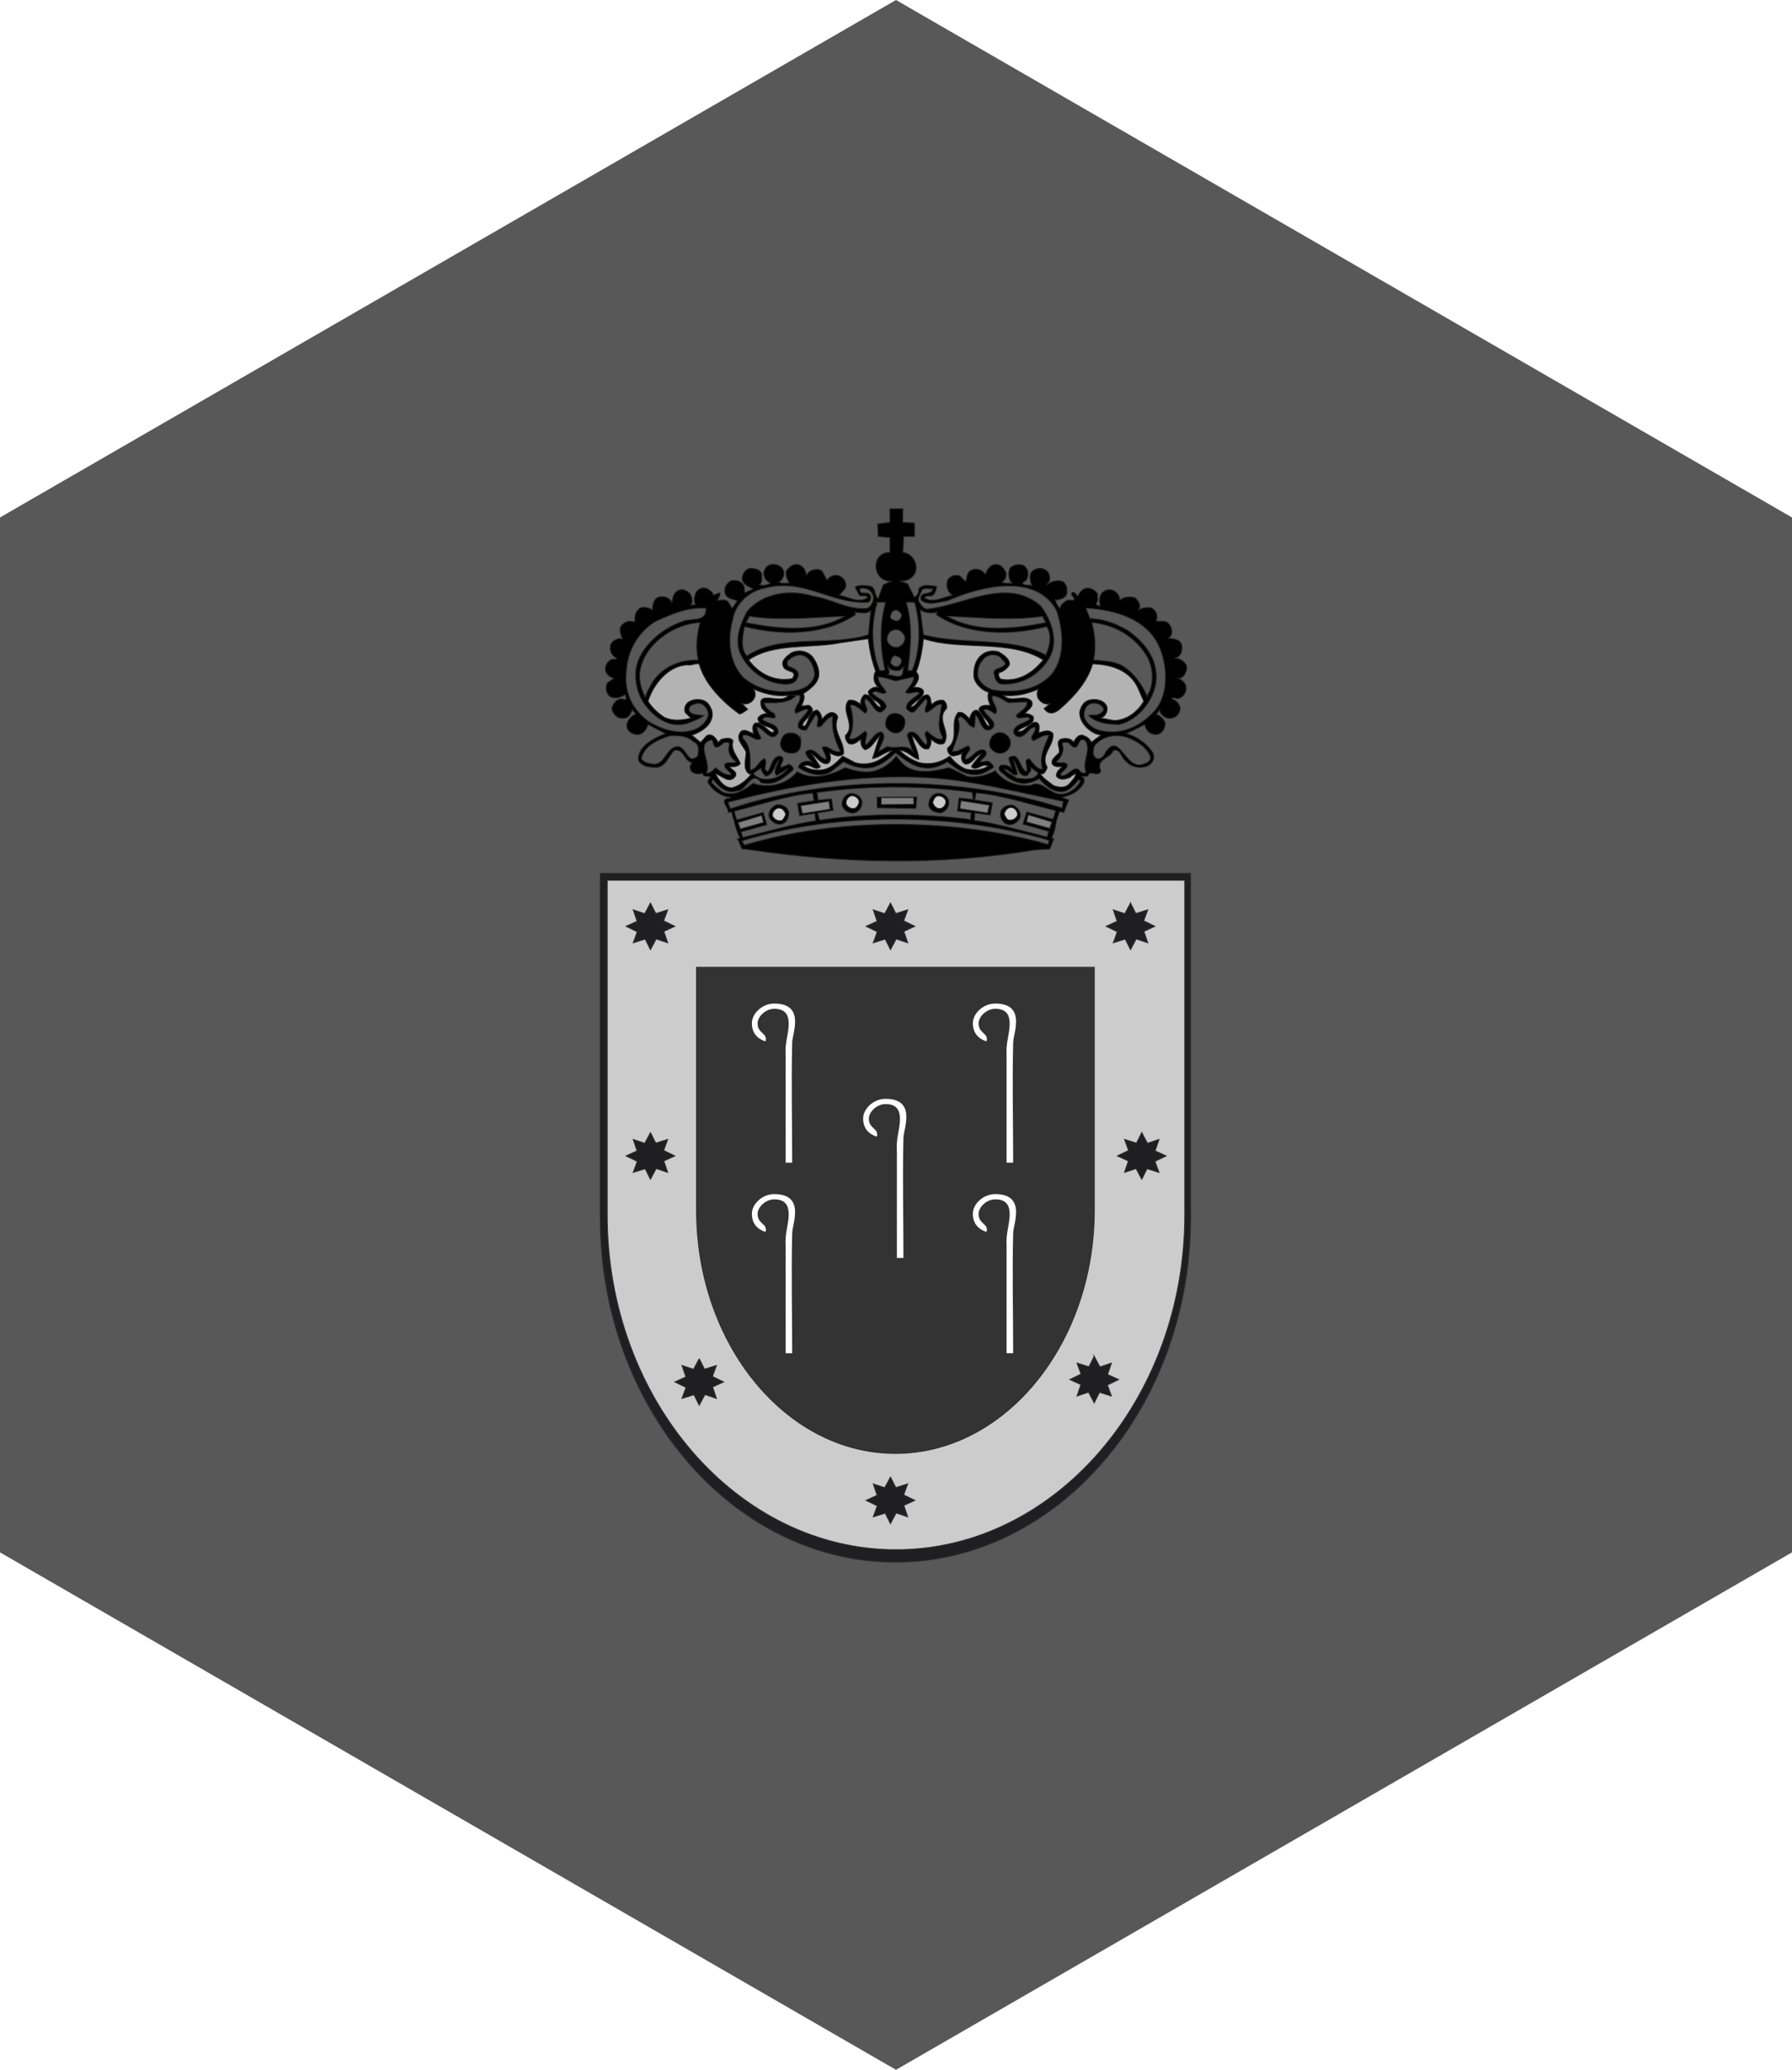 <?xml version="1.0" encoding="UTF-8" standalone="no"?>
<svg
   xmlns:dc="http://purl.org/dc/elements/1.1/"
   xmlns:cc="http://creativecommons.org/ns#"
   xmlns:rdf="http://www.w3.org/1999/02/22-rdf-syntax-ns#"
   xmlns:svg="http://www.w3.org/2000/svg"
   xmlns="http://www.w3.org/2000/svg"
   xmlns:sodipodi="http://sodipodi.sourceforge.net/DTD/sodipodi-0.dtd"
   xmlns:inkscape="http://www.inkscape.org/namespaces/inkscape"
   version="1.1"
   id="Layer_1"
   x="0px"
   y="0px"
   width="149.167px"
   height="172.243px"
   viewBox="0 0 149.167 172.243"
   enable-background="new 0 0 149.167 172.243"
   xml:space="preserve"
   inkscape:version="0.91 r"
   sodipodi:docname="logo.svg"><defs
     id="defs9"><filter
       style="color-interpolation-filters:sRGB"
       inkscape:label="Greyscale"
       id="filter4694"><feColorMatrix
         values="3.35 1.38 4.47 -2.819 0 3.35 1.38 4.47 -2.819 0 3.35 1.38 4.47 -2.819 0 0 0 0 1 0 "
         id="feColorMatrix4696"
         result="fbSourceGraphic" /><feColorMatrix
         result="fbSourceGraphicAlpha"
         in="fbSourceGraphic"
         values="0 0 0 -1 0 0 0 0 -1 0 0 0 0 -1 0 0 0 0 1 0"
         id="feColorMatrix4698" /><feColorMatrix
         id="feColorMatrix4700"
         values="3.35 1.38 4.47 -2.82 0 3.35 1.38 4.47 -2.82 0 3.35 1.38 4.47 -2.82 0 0 0 0 1 0 "
         in="fbSourceGraphic" /></filter><filter
       style="color-interpolation-filters:sRGB"
       inkscape:label="Greyscale"
       id="filter4694-5"><feColorMatrix
         values="3.35 1.38 4.47 -2.819 0 3.35 1.38 4.47 -2.819 0 3.35 1.38 4.47 -2.819 0 0 0 0 1 0 "
         id="feColorMatrix4696-7"
         result="fbSourceGraphic" /><feColorMatrix
         result="fbSourceGraphicAlpha"
         in="fbSourceGraphic"
         values="0 0 0 -1 0 0 0 0 -1 0 0 0 0 -1 0 0 0 0 1 0"
         id="feColorMatrix4698-4" /><feColorMatrix
         id="feColorMatrix4700-6"
         values="3.35 1.38 4.47 -2.82 0 3.35 1.38 4.47 -2.82 0 3.35 1.38 4.47 -2.82 0 0 0 0 1 0 "
         in="fbSourceGraphic" /></filter><filter
       style="color-interpolation-filters:sRGB"
       inkscape:label="Greyscale"
       id="filter5034"><feColorMatrix
         values="0 0 0 0 0 0 0 0 0 0 0 0 0 0 0 -3.46 -1.14 1.31 3.78 0 "
         id="feColorMatrix5036"
         result="fbSourceGraphic" /><feColorMatrix
         result="fbSourceGraphicAlpha"
         in="fbSourceGraphic"
         values="0 0 0 -1 0 0 0 0 -1 0 0 0 0 -1 0 0 0 0 1 0"
         id="feColorMatrix5038" /><feColorMatrix
         id="feColorMatrix5040"
         values="0 0 0 0 0 0 0 0 0 0 0 0 0 0 0 -3.46 -1.14 1.31 3.78 0 "
         in="fbSourceGraphic" /></filter><filter
       style="color-interpolation-filters:sRGB;"
       inkscape:label="Invert"
       id="filter5185"><feColorMatrix
         values="0 0 0 0 0 0 0 0 0 0 0 0 0 0 0 -2.5 -0.9 -1.76 1.511 0 "
         id="feColorMatrix5187"
         result="fbSourceGraphic" /><feColorMatrix
         result="fbSourceGraphicAlpha"
         in="fbSourceGraphic"
         values="0 0 0 -1 0 0 0 0 -1 0 0 0 0 -1 0 0 0 0 1 0"
         id="feColorMatrix5189" /><feColorMatrix
         id="feColorMatrix5191"
         type="hueRotate"
         values="180"
         result="color1"
         in="fbSourceGraphic" /><feColorMatrix
         id="feColorMatrix5193"
         values="-1 0 0 0 1 0 -1 0 0 1 0 0 -1 0 1 -0.21 -0.72 -0.07 2 0 "
         result="fbSourceGraphic" /><feColorMatrix
         result="fbSourceGraphicAlpha"
         in="fbSourceGraphic"
         values="0 0 0 -1 0 0 0 0 -1 0 0 0 0 -1 0 0 0 0 1 0"
         id="feColorMatrix5211" /><feColorMatrix
         id="feColorMatrix5213"
         type="hueRotate"
         values="180"
         result="color1"
         in="fbSourceGraphic" /><feColorMatrix
         id="feColorMatrix5215"
         values="1 0 0 0 0 0 1 0 0 0 0 0 1 0 0 0.21 0.72 0.07 1 0 "
         result="color2" /></filter></defs><sodipodi:namedview
     pagecolor="#ffffff"
     bordercolor="#666666"
     borderopacity="1"
     objecttolerance="10"
     gridtolerance="10"
     guidetolerance="10"
     inkscape:pageopacity="0"
     inkscape:pageshadow="2"
     inkscape:window-width="1680"
     inkscape:window-height="1008"
     id="namedview7"
     showgrid="false"
     inkscape:zoom="4"
     inkscape:cx="66.909405"
     inkscape:cy="99.020906"
     inkscape:window-x="0"
     inkscape:window-y="20"
     inkscape:window-maximized="1"
     inkscape:current-layer="Layer_1" /><polygon
     fill="#585858"
     points="149.167,129.183 74.583,172.243 0,129.183 0,43.061 74.583,0 149.167,43.061 "
     id="polygon3" /><g
     id="g5006"
     transform="translate(-1.5472947e-7,0.013)"><path
       inkscape:connector-curvature="0"
       id="path12"
       style="fill:#1f1f21;fill-opacity:1;fill-rule:evenodd;stroke:#2b2b2a;stroke-width:0.216;stroke-linecap:butt;stroke-linejoin:miter;stroke-miterlimit:22.926;stroke-dasharray:none;stroke-opacity:1"
       d="m 231.248,501.105 143.689,0 0,-83.802 c 0,-46.091 -32.33,-83.802 -71.844,-83.802 l 0,0 c -39.514,0 -71.844,37.711 -71.844,83.802 l 0,83.802 z"
       transform="matrix(0.342,0,0,-0.342,-29.123,244.04)" /><path
       id="path14"
       d="m 50.543,73.236 0,27.857 c 0,15.321 10.819,27.857 24.041,27.857 13.222,0 24.039,-12.536 24.039,-27.857 l 0,-27.857 -48.08,0 z m 3.602,1.896 0.441,0.877 0.992,-0.309 -0.336,0.916 0.93,0.455 -0.916,0.42 0.322,0.951 -0.959,-0.322 -0.475,0.889 -0.439,-0.875 -0.994,0.309 0.338,-0.918 -0.932,-0.453 0.916,-0.422 -0.322,-0.949 0.961,0.322 0.473,-0.891 z m 19.98,0 0.441,0.877 0.992,-0.309 -0.336,0.916 0.93,0.455 -0.916,0.42 0.322,0.951 -0.959,-0.322 -0.475,0.889 -0.439,-0.875 -0.994,0.309 0.338,-0.918 -0.932,-0.453 0.916,-0.422 -0.322,-0.949 0.959,0.322 0.475,-0.891 z m 19.98,0 0.439,0.877 0.994,-0.309 -0.336,0.916 0.93,0.455 -0.916,0.42 0.322,0.951 -0.959,-0.322 -0.475,0.889 -0.439,-0.875 -0.994,0.309 0.336,-0.918 -0.93,-0.453 0.916,-0.422 -0.322,-0.949 0.959,0.322 0.475,-0.891 z m -39.961,19.107 0.441,0.877 0.992,-0.309 -0.336,0.918 0.93,0.453 -0.916,0.422 0.322,0.949 -0.959,-0.322 -0.475,0.891 -0.439,-0.877 -0.994,0.309 0.338,-0.918 -0.932,-0.453 0.916,-0.42 -0.322,-0.951 0.961,0.322 0.473,-0.891 z m 40.896,0 0.475,0.891 0.959,-0.322 -0.322,0.951 0.916,0.42 -0.93,0.453 0.336,0.918 -0.992,-0.309 -0.441,0.877 -0.475,-0.891 -0.959,0.322 0.322,-0.949 -0.916,-0.422 0.932,-0.453 -0.338,-0.918 0.994,0.309 0.439,-0.877 z m -3.957,18.611 0.475,0.889 0.959,-0.32 -0.322,0.949 0.918,0.422 -0.932,0.453 0.336,0.918 -0.992,-0.309 -0.441,0.875 -0.473,-0.889 -0.961,0.322 0.324,-0.951 -0.918,-0.42 0.932,-0.455 -0.338,-0.916 0.994,0.309 0.439,-0.877 z m -32.877,0.199 0.439,0.877 0.994,-0.309 -0.338,0.916 0.932,0.455 -0.918,0.42 0.324,0.951 -0.961,-0.322 -0.473,0.889 -0.441,-0.875 -0.994,0.309 0.338,-0.918 -0.932,-0.453 0.918,-0.422 -0.324,-0.949 0.961,0.32 0.475,-0.889 z m 15.918,9.854 0.441,0.877 0.992,-0.309 -0.336,0.916 0.93,0.455 -0.916,0.42 0.322,0.951 -0.959,-0.322 -0.475,0.889 -0.439,-0.875 -0.994,0.309 0.338,-0.918 -0.932,-0.453 0.916,-0.422 -0.322,-0.949 0.959,0.32 0.475,-0.889 z"
       style="fill:#cccccc;fill-opacity:1;fill-rule:evenodd;stroke:#2b2b2a;stroke-width:0.074;stroke-linecap:butt;stroke-linejoin:miter;stroke-miterlimit:22.926;stroke-dasharray:none;stroke-opacity:1"
       inkscape:connector-curvature="0" /><path
       inkscape:connector-curvature="0"
       id="path16"
       style="fill:#333333;fill-opacity:1;fill-rule:evenodd;stroke:#2b2b2a;stroke-width:0.216;stroke-linecap:butt;stroke-linejoin:miter;stroke-miterlimit:22.926;stroke-dasharray:none;stroke-opacity:1"
       d="m 254.691,478.235 96.803,0 0,-59.139 c 0,-32.526 -21.781,-59.139 -48.402,-59.139 l 0,0 c -26.621,0 -48.401,26.613 -48.401,59.139 l 0,59.139 z"
       transform="matrix(0.342,0,0,-0.342,-29.123,244.04)" /><path
       inkscape:connector-curvature="0"
       id="path34"
       style="fill:#ffffff;fill-opacity:1;fill-rule:evenodd;stroke:none;stroke-width:0.216;stroke-linecap:butt;stroke-linejoin:miter;stroke-miterlimit:22.926;stroke-dasharray:none;stroke-opacity:1"
       d="m 327.423,468.143 c -2.256,0 -4.094,-1.979 -4.094,-3.552 0,-1.572 0.917,-2.025 1.714,-2.888 0.344,-0.37 0.506,-1.611 0,-1.424 -1.937,0.718 -3.103,2.117 -3.103,4.381 0,2.265 2.449,4.779 5.484,4.759 7.559,-0.046 4.381,-7.21 4.327,-9.479 -0.241,-10.256 0,-18.929 0,-29.234 l -1.6,0 0,25.277 0.01,0 c 0,1.923 -0.128,2.077 0.133,3.986 0.377,2.76 2.158,8.174 -2.87,8.174 z m 0,-46.365 c -2.256,0 -4.094,-1.979 -4.094,-3.552 0,-1.572 0.917,-2.024 1.714,-2.888 0.344,-0.37 0.506,-1.611 0,-1.424 -1.937,0.718 -3.103,2.118 -3.103,4.381 0,2.265 2.449,4.778 5.484,4.759 7.559,-0.046 4.381,-7.21 4.327,-9.48 -0.241,-10.256 0,-18.928 0,-29.234 l -1.6,0 0,25.277 0.01,0 c 0,1.923 -0.128,2.078 0.133,3.986 0.377,2.76 2.158,8.174 -2.87,8.174 z m -26.705,23.182 c -2.256,0 -4.094,-1.979 -4.094,-3.552 0,-1.572 0.917,-2.024 1.714,-2.888 0.344,-0.37 0.506,-1.611 0,-1.424 -1.937,0.718 -3.103,2.118 -3.103,4.381 0,2.265 2.449,4.778 5.484,4.759 7.559,-0.046 4.381,-7.21 4.327,-9.48 -0.241,-10.256 0,-18.929 0,-29.234 l -1.599,0 0,25.277 0.009,0 c 0,1.923 -0.128,2.077 0.133,3.986 0.377,2.76 2.158,8.174 -2.87,8.174 z m -27.081,23.182 c -2.254,0 -4.093,-1.979 -4.093,-3.552 0,-1.572 0.918,-2.025 1.714,-2.888 0.343,-0.37 0.504,-1.611 0,-1.424 -1.938,0.718 -3.103,2.117 -3.103,4.381 0,2.265 2.449,4.779 5.482,4.759 7.559,-0.046 4.38,-7.21 4.329,-9.479 -0.241,-10.256 0,-18.929 0,-29.234 l -1.601,0 0,25.277 0.012,0 c 0,1.923 -0.13,2.077 0.132,3.986 0.377,2.76 2.157,8.174 -2.871,8.174 z m 0,-46.365 c -2.254,0 -4.093,-1.979 -4.093,-3.552 0,-1.572 0.918,-2.024 1.714,-2.888 0.343,-0.37 0.504,-1.611 0,-1.424 -1.938,0.718 -3.103,2.118 -3.103,4.381 0,2.265 2.449,4.778 5.482,4.759 7.559,-0.046 4.38,-7.21 4.329,-9.48 -0.241,-10.256 0,-18.928 0,-29.234 l -1.601,0 0,25.277 0.012,0 c 0,1.923 -0.13,2.078 0.132,3.986 0.377,2.76 2.157,8.174 -2.871,8.174 z"
       transform="matrix(0.342,0,0,-0.342,-29.123,244.04)" /><path
       inkscape:connector-curvature="0"
       id="path36"
       style="fill:#ffe900;fill-opacity:1;fill-rule:evenodd;stroke:#2b2b2a;stroke-width:0.216;stroke-linecap:butt;stroke-linejoin:miter;stroke-miterlimit:22.926;stroke-dasharray:none;stroke-opacity:1"
       d="m 304.599,567.317 c 0.112,-0.929 0.502,-1.968 0.391,-2.733 l 0,0 -0.837,0.765 0,0 c -1.115,0.546 -2.509,-0.109 -3.177,-0.546 l 0,0 0.573,2.551 3.051,-0.037 z"
       transform="matrix(0.342,0,0,-0.342,-29.123,244.04)" /><path
       inkscape:connector-curvature="0"
       id="path38"
       style="fill:#ffe900;fill-opacity:1;fill-rule:evenodd;stroke:#2b2b2a;stroke-width:0.216;stroke-linecap:butt;stroke-linejoin:miter;stroke-miterlimit:22.926;stroke-dasharray:none;stroke-opacity:1"
       d="m 304.599,567.317 c 0.112,-0.929 0.502,-1.968 0.391,-2.733 l 0,0 -0.837,0.765 0,0 c -1.115,0.546 -2.509,-0.109 -3.177,-0.546 l 0,0 0.573,2.551 3.051,-0.037 z"
       transform="matrix(0.342,0,0,-0.342,-29.123,244.04)" /><path
       style="fill:#000000;fill-opacity:1;fill-rule:evenodd;stroke:#2b2b2a;stroke-width:0.074;stroke-linecap:butt;stroke-linejoin:miter;stroke-miterlimit:22.926;stroke-dasharray:none;stroke-opacity:1"
       d="m -134.881,31.707 0,1.131 -1.029,0.146 0.057,1.047 0.973,0.084 0,1.221 c -1.603,0 -1.522,2.393 0.076,2.424 l -0.629,0.279 -0.42,1.146 c -0.314,-0.198 -0.139,-0.828 -0.609,-1.027 -0.401,-0.075 -1.011,-0.148 -1.316,0.076 l 0.342,0.672 c 0.191,0.168 0.554,-0.074 0.688,0.207 -0.706,0.505 -1.584,-0.076 -2.328,-0.207 l 0.479,-0.541 c 0.191,-0.411 -0.059,-0.879 -0.479,-1.066 -0.362,-0.131 -0.781,-0.019 -1.029,0.336 l -0.42,-0.748 c -0.42,-0.281 -1.049,-0.092 -1.297,0.338 -0.057,-0.281 -0.134,-0.561 -0.42,-0.748 -0.324,-0.262 -0.84,-0.113 -1.088,0.205 -0.458,0.337 -0.037,0.934 0.059,1.215 -0.267,-0.019 -0.572,0.057 -0.82,-0.074 l 0.209,-0.188 c 0.153,-0.243 0.285,-0.542 0.133,-0.822 -0.229,-0.542 -1.181,-0.673 -1.506,-0.131 -0.267,0.449 -0.095,0.99 0.42,1.215 -0.248,0.187 -0.629,0.224 -0.896,0.131 0.305,-0.206 0.171,-0.561 0.209,-0.879 -0.172,-0.467 -0.743,-0.504 -1.105,-0.467 -0.343,0.168 -0.555,0.505 -0.555,0.879 0.057,0.43 0.534,0.674 0.896,0.805 -0.172,0.187 -0.438,0.149 -0.609,0.336 -0.133,-0.094 -0.057,-0.262 -0.076,-0.393 -0.076,-0.486 -0.611,-0.711 -1.107,-0.617 -0.362,0.206 -0.648,0.561 -0.533,1.01 0.095,0.505 0.648,0.524 1.029,0.674 l -0.42,0.617 -0.342,-0.543 c -0.21,-0.262 -0.688,-0.094 -0.898,-0.131 0.134,-0.168 0.287,-0.449 0.211,-0.617 l -0.553,0.205 0,-0.131 c -0.229,-0.281 -0.649,-0.634 -1.088,-0.41 -0.534,0.243 -0.553,0.972 -0.42,1.346 l -0.344,0 c 0.229,-0.299 0.076,-0.655 -0.076,-0.936 -0.248,-0.225 -0.59,-0.466 -0.953,-0.279 -0.439,0.168 -0.495,0.636 -0.553,1.01 -0.191,-0.374 -0.573,-0.543 -1.031,-0.469 -0.515,0.131 -0.571,0.656 -0.609,1.086 l -0.211,-0.131 c -0.267,-0.056 -0.782,-0.206 -0.953,0.131 -0.305,0.243 -0.306,0.711 -0.287,1.01 -0.343,-0.131 -0.762,-0.075 -1.029,0.205 -0.401,0.337 -0.114,0.917 0,1.197 -0.401,-0.075 -0.726,0.092 -0.955,0.41 -0.191,0.467 0.001,0.992 0.479,1.217 -0.076,0.112 -0.229,0.055 -0.344,0.055 -0.382,0.112 -0.63,0.505 -0.611,0.879 0.038,0.374 0.344,0.598 0.688,0.748 l -0.496,0.338 c -0.248,0.336 -0.115,0.841 0.152,1.141 0.458,0.262 0.858,0.131 1.297,-0.131 0.096,0.094 0.096,0.336 0.076,0.393 l -0.42,-0.057 c -0.401,0.037 -0.685,0.468 -0.762,0.805 0.095,0.505 0.514,0.934 1.105,0.803 0.324,-0.037 0.497,-0.391 0.611,-0.672 l 0.285,0.336 c -0.382,0.131 -0.724,0.542 -0.762,0.953 0.019,0.505 0.59,0.861 1.105,0.73 0.362,-0.094 0.592,-0.487 0.688,-0.805 l 1.43,0.748 c -0.897,0.355 -2.307,1.01 -2.25,2.207 0.286,0.561 0.914,0.599 1.506,0.617 0.801,-0.056 1.012,-0.954 1.508,-1.422 0.801,-0.15 0.762,0.879 1.449,1.01 -0.076,0.131 -0.171,0.244 -0.152,0.412 0,0.542 0.726,0.616 1.031,0.467 0.057,0.374 0.476,0.205 0.686,0.336 -0.172,0.094 -0.189,0.263 -0.266,0.412 0.419,0.692 1.124,1.197 1.926,1.271 -0.038,0.093 -0.133,0.074 -0.209,0.074 -0.782,0.131 0.076,0.767 0,1.197 0.094,-0.02 0.188,-0.041 0.281,-0.062 0.308,1.029 0.283,1.283 0.697,2.174 0.001,0.002 0.003,0.004 0.004,0.006 -0.073,0.017 -0.147,0.036 -0.221,0.053 0.172,0.262 0.248,0.579 0.4,0.859 l 0.416,0.025 c 7.995,1.201 15.99,1.375 23.984,0.049 l 1.221,-0.074 0.344,-0.859 -0.174,-0.053 c 0.497,-1.271 0.147,-0.894 0.641,-2.209 0.118,0.031 0.236,0.061 0.354,0.092 l 0.42,-1.064 -0.555,-0.207 c 0.42,-0.131 0.878,-0.244 1.24,-0.543 0.382,-0.318 0.897,-0.878 0.4,-1.215 0.191,-0.038 0.459,0.131 0.555,-0.131 0.134,-0.355 0.896,0.262 1.029,-0.336 -0.496,-0.935 0.819,-1.01 1.029,-1.684 0.61,-0.168 0.65,0.654 1.107,0.953 0.362,0.43 1.068,0.561 1.641,0.393 0.477,-0.205 0.781,-0.617 0.553,-1.141 -0.496,-0.804 -1.335,-1.364 -2.193,-1.607 l 1.508,-0.748 c 0.076,0.505 0.514,0.936 1.105,0.805 0.401,-0.094 0.611,-0.543 0.611,-0.936 -0.153,-0.355 -0.401,-0.598 -0.764,-0.748 0.114,-0.093 0.228,-0.205 0.285,-0.336 0.076,0.467 0.573,0.803 1.088,0.672 0.381,-0.094 0.65,-0.486 0.631,-0.879 -0.095,-0.355 -0.344,-0.598 -0.688,-0.729 l 0.057,-0.074 c 0.153,-0.019 0.248,0.037 0.344,0.074 0.515,-0.019 0.878,-0.579 0.764,-1.084 -0.096,-0.262 -0.344,-0.525 -0.611,-0.6 0.496,-0.056 0.688,-0.598 0.688,-1.01 -0.172,-0.411 -0.573,-0.709 -1.031,-0.672 0.496,-0.075 0.707,-0.6 0.611,-1.086 -0.115,-0.505 -0.669,-0.541 -1.107,-0.598 l 0.154,-0.131 c 0.248,-0.318 0.113,-0.822 -0.154,-1.084 -0.229,-0.281 -0.743,-0.17 -1.029,-0.207 0.172,-0.374 0.019,-0.878 -0.344,-1.064 -0.362,-0.15 -0.859,-0.018 -1.088,0.131 0.191,-0.374 -0.018,-0.767 -0.342,-1.01 -0.42,-0.131 -0.992,-0.057 -1.24,0.205 l -0.076,-0.336 c -0.191,-0.411 -0.668,-0.655 -1.088,-0.486 -0.591,0.206 -0.61,0.878 -0.477,1.289 -0.152,0 -0.344,-0.037 -0.344,-0.205 0.248,-0.168 0.075,-0.486 0.133,-0.748 -0.172,-0.336 -0.515,-0.523 -0.896,-0.523 -0.343,0.019 -0.647,0.375 -0.762,0.674 -0.134,-0.131 -0.231,-0.319 -0.402,-0.338 -0.401,0.206 0.249,0.45 0.059,0.674 l -0.535,0 c -0.248,0.15 -0.553,0.375 -0.629,0.674 -0.191,-0.224 -0.363,-0.524 -0.344,-0.748 l 0.076,0.074 c 0.286,-0.075 0.63,-0.094 0.82,-0.412 0.134,-0.355 0.077,-0.804 -0.209,-1.084 -0.42,-0.262 -1.087,-0.075 -1.373,0.205 -0.038,-0.094 0.095,-0.13 0.133,-0.205 0.153,-0.374 0.076,-0.842 -0.344,-1.066 -0.363,-0.15 -0.705,-0.112 -1.029,0.131 -0.362,0.299 -0.154,0.936 -0.059,1.217 -0.229,-0.112 -0.59,0.055 -0.762,-0.207 0.076,-0.112 0.19,-0.112 0.285,-0.205 0.267,-0.393 0.249,-0.972 -0.209,-1.271 -0.362,-0.131 -0.821,-0.075 -1.107,0.205 -0.248,0.374 -0.113,1.028 0.135,1.271 -0.267,-0.019 -0.573,0.057 -0.82,-0.074 0.286,-0.187 0.399,-0.468 0.342,-0.805 -0.191,-0.337 -0.401,-0.728 -0.896,-0.672 -0.439,0.019 -0.706,0.466 -0.82,0.803 l -0.268,-0.262 c -0.305,-0.206 -0.838,-0.223 -1.105,0.076 -0.191,0.225 -0.191,0.522 -0.268,0.803 l -0.477,-0.467 c -0.363,-0.131 -0.8,-0.019 -1.029,0.336 -0.172,0.467 -0.038,1.028 0.4,1.271 -0.744,0.131 -1.622,0.712 -2.328,0.207 0.153,-0.168 0.383,-0.131 0.611,-0.131 0.324,-0.187 0.344,-0.525 0.42,-0.824 -0.553,-0.019 -1.107,-0.26 -1.508,0.207 0.008,0.349 -0.138,0.575 -0.355,0.719 l -0.561,-1.133 -0.586,-0.197 c 1.891,-0.122 1.486,-2.248 0.189,-2.418 l 0.072,-1.305 0.896,0 0,-1.131 -0.973,-0.062 0,-1.131 -1.088,0 z m -8.6,6.424 c 2.361,0.104 4.358,1.542 6.807,1.375 0.21,-0.112 0.228,-0.318 0.209,-0.523 -0.153,-0.542 -0.992,0.056 -0.896,-0.617 0.572,-0.15 0.993,0.206 1.107,0.674 0.019,0.393 -0.172,0.766 -0.496,0.953 -1.622,0.168 -2.976,-0.785 -4.521,-1.01 -1.927,-0.598 -4.197,-0.262 -5.494,1.271 -0.515,0.991 -1.031,2.15 -0.631,3.365 0.572,1.403 2.043,2.581 3.588,2.693 0.496,0.056 1.011,-0.018 1.221,-0.467 0.343,-0.598 -0.268,-0.86 -0.688,-1.01 -0.172,-0.093 -0.133,-0.262 -0.133,-0.412 0.382,-0.411 0.973,-0.711 1.508,-0.393 0.496,0.299 0.666,0.86 0.762,1.402 -0.038,0.692 -0.687,1.179 -1.297,1.348 -1.679,0.374 -3.377,0.037 -4.617,-1.01 -1.24,-1.272 -1.354,-3.237 -0.877,-4.92 0.229,-1.29 1.43,-2.337 2.746,-2.543 0.594,-0.154 1.158,-0.202 1.703,-0.178 z m 18.252,0.02 c 1.726,-0.056 3.349,0.43 4.217,2.029 0.572,1.664 0.744,3.888 -0.42,5.328 -1.24,1.346 -3.129,1.554 -4.865,1.273 -0.515,-0.15 -1.069,-0.543 -1.24,-1.066 -0.076,-0.561 0.057,-1.029 0.4,-1.422 0.324,-0.467 1.051,-0.542 1.451,-0.205 l 0.42,0.467 c -0.153,0.617 -1.221,0.224 -0.896,1.084 0.038,0.281 0.228,0.618 0.553,0.674 1.66,0.093 3.07,-0.691 3.967,-2.094 0.877,-1.421 0.23,-3.235 -0.686,-4.432 -2.823,-2.431 -6.373,-0.037 -9.406,0.262 -0.324,0.037 -0.533,-0.337 -0.686,-0.543 -0.21,-0.355 0.114,-0.673 0.209,-1.01 0.21,-0.243 0.591,-0.075 0.896,-0.131 -0.076,0.636 -1.163,0.112 -0.973,0.953 0.61,0.524 1.526,0.15 2.213,0.057 1.288,-0.57 3.119,-1.168 4.846,-1.225 z m -10.684,1.355 0.688,0 c -0.534,1.739 -0.477,3.815 -0.076,5.592 -0.095,0.131 -0.267,0.056 -0.42,0.074 -0.687,-1.72 -0.745,-3.852 -0.191,-5.666 z m 2.404,0 0.688,0 c 0.515,1.814 0.495,3.964 -0.211,5.666 l -0.344,0 c 0.248,-1.851 0.42,-3.89 -0.133,-5.666 z m -16.691,0.486 c 0.076,1.178 -1.146,0.804 -1.852,1.066 -1.488,0.486 -3.089,1.683 -3.719,3.16 -0.534,1.197 -0.248,2.749 0.477,3.777 0.859,1.141 2.041,1.981 3.51,1.607 0.477,-0.206 0.991,-0.335 1.449,-0.672 -0.42,-0.131 -0.954,0.038 -1.24,-0.393 -0.076,-0.449 0.306,-0.505 0.611,-0.617 0.534,-0.093 0.897,0.374 0.973,0.822 0,0.561 -0.515,1.029 -0.973,1.271 -1.316,0.599 -2.861,0.092 -3.986,-0.6 -1.431,-1.028 -2.061,-2.505 -1.852,-4.244 0.114,-1.627 0.917,-3.085 2.348,-4.039 1.335,-0.598 2.632,-1.215 4.254,-1.141 z m 31.648,0 c 2.556,0.131 5.378,0.99 6.256,3.627 0.534,1.515 0.573,3.648 -0.553,4.92 -1.202,1.328 -2.823,2.056 -4.598,1.607 -0.496,-0.15 -1.069,-0.543 -1.24,-1.066 -0.096,-0.505 0.116,-1.065 0.631,-1.158 0.401,-0.056 0.781,0.074 0.953,0.41 0.057,0.337 -0.324,0.431 -0.553,0.543 -0.229,0.019 -0.497,-0.056 -0.688,0.057 0.687,0.655 1.621,0.711 2.537,0.748 1.621,-0.355 2.901,-2.02 3.092,-3.572 0.191,-1.833 -0.897,-3.254 -2.404,-4.301 -0.935,-0.524 -1.928,-0.936 -3.092,-0.955 l -0.342,-0.859 z m -13.793,0.131 c 0.363,0.281 0.917,0.336 1.375,0.205 0,0.056 0.019,0.169 -0.076,0.188 2.556,1.758 6.18,1.795 9.213,1.01 0.458,0.617 0.267,1.701 -0.076,2.355 -2.823,-1.571 -6.906,-0.805 -10.168,-1.684 l -0.268,-2.074 z m -1.959,0.047 c 0.157,0.033 0.261,0.177 0.375,0.289 0.076,0.28 -0.115,0.506 -0.344,0.6 -0.21,-0.056 -0.572,-0.093 -0.553,-0.393 0.038,-0.187 0.115,-0.43 0.344,-0.486 0.067,-0.019 0.125,-0.021 0.178,-0.01 z m -2.16,0.008 -0.211,2.02 c -3.186,1.01 -7.287,-0.131 -10.092,1.758 -0.591,-0.617 -0.343,-1.607 -0.209,-2.43 3.052,0.785 6.696,0.748 9.271,-1.01 l -0.076,-0.188 c 0.401,0.037 1.011,0.205 1.316,-0.15 z m -10.094,0.488 c 2.537,0.393 5.304,0.094 7.898,0 -2.404,1.384 -5.494,1.047 -8.184,0.523 l 0.285,-0.523 z m 16.482,0 c 2.575,0.094 5.342,0.393 7.898,0 l 0.268,0.523 c -2.671,0.523 -5.782,0.861 -8.166,-0.523 z m -20.602,0.521 c -0.267,0.954 -0.4,2.114 -0.152,3.105 -1.545,-0.019 -2.975,0.561 -3.834,1.889 -0.191,0.393 -0.478,0.766 -0.555,1.215 -0.439,-0.767 -0.63,-1.758 -0.344,-2.637 0.611,-2.02 2.805,-3.441 4.885,-3.572 z m 32.621,0 c 1.774,0.168 3.435,1.047 4.465,2.637 0.534,0.785 0.687,1.926 0.4,2.898 -0.019,0.224 -0.249,0.356 -0.268,0.6 -0.401,-0.954 -1.163,-2.058 -2.193,-2.619 -0.687,-0.318 -1.507,-0.335 -2.27,-0.41 0.248,-0.991 0.113,-2.152 -0.135,-3.105 z m -16.201,0.598 c 0.263,0.047 0.467,0.278 0.596,0.488 0.114,0.43 -0.133,0.767 -0.477,0.936 -0.439,0.15 -0.841,-0.168 -0.955,-0.523 -0.038,-0.393 0.154,-0.804 0.555,-0.879 0.1,-0.033 0.194,-0.037 0.281,-0.021 z m -0.148,2.172 c 0.172,0.075 0.419,0.112 0.477,0.336 0.076,0.262 -0.113,0.393 -0.266,0.543 -0.305,0.075 -0.516,-0.113 -0.631,-0.338 0.076,-0.206 0.115,-0.56 0.42,-0.541 z m -0.629,0.879 c 0.21,0.374 0.591,0.355 0.973,0.336 l 0.344,-0.279 c -0.133,0.28 0.076,0.896 -0.688,0.746 l -0.629,-0.131 c 0.21,-0.094 0.057,-0.466 0,-0.672 z m -0.82,0.879 c 0.515,0.019 0.972,0.205 1.449,0.336 l 1.508,-0.336 c 0.057,0.449 -0.459,0.86 -0.688,1.271 0.324,0.28 0.916,-0.187 1.164,0.074 -0.362,0.412 -1.126,0.636 -1.088,1.271 0.172,0.224 0.515,0.506 0.744,0.207 l 0.896,-1.012 c 0.305,0.411 -0.305,0.804 0,1.141 0.496,-0.075 0.763,-0.728 1.297,-0.672 -0.076,0.841 -0.477,1.852 0.076,2.693 l 0,0.205 c -0.477,0.075 -0.915,-0.356 -1.297,-0.674 -0.439,0.281 0.229,0.729 -0.076,1.141 -0.458,-0.281 -0.705,-1.328 -1.449,-1.01 l -0.135,0.207 0.479,1.346 c -0.553,-0.692 -1.394,-0.15 -2.119,-0.412 l -0.686,0.412 c 0.057,-0.542 0.743,-1.216 0.209,-1.627 -0.648,0.056 -0.859,0.803 -1.316,1.084 -0.152,-0.355 0.325,-0.916 -0.057,-1.141 -0.401,0.299 -0.878,0.805 -1.316,0.6 0.439,-0.842 0.362,-1.965 0.076,-2.75 0.381,-0.112 0.859,0.375 1.24,0.674 0.496,-0.337 -0.248,-0.787 0.057,-1.217 0.534,0.318 0.573,0.954 1.164,1.141 0.248,-0.019 0.457,-0.28 0.553,-0.467 -0.095,-0.617 -0.8,-0.692 -1.162,-1.141 0.305,-0.411 0.8,0.281 1.162,-0.074 -0.229,-0.43 -0.686,-0.748 -0.686,-1.271 z m -6.791,1.533 0.266,0 c 0.172,0.617 -0.63,1.01 -0.344,1.496 0.343,-0.093 0.631,-0.338 1.031,-0.338 -0.134,0.542 -0.916,0.843 -0.82,1.479 0.172,0.224 0.419,0.299 0.686,0.262 L -141.062,48.875 c 0.553,0.168 -0.306,1.308 0.477,0.934 0.267,-0.28 0.535,-0.746 0.955,-0.803 -0.153,1.029 0.19,2.02 0.629,2.898 -0.629,0.168 -1.029,-0.616 -1.525,-0.336 0.095,0.337 0.344,0.617 0.344,1.01 -0.591,-0.131 -1.049,-1.234 -1.717,-0.617 0.038,0.337 0.305,0.579 0.553,0.822 -0.439,-0.168 -1.05,-0.038 -1.164,0.467 0.763,0.505 1.888,0.899 2.746,0.338 l 1.031,-0.805 c 0.706,0.374 1.546,0.635 2.404,0.467 0.744,-0.187 1.334,-0.673 1.926,-1.215 0.801,0.617 1.602,1.271 2.67,1.271 0.63,0.019 1.145,-0.243 1.66,-0.523 0.782,0.636 1.661,1.272 2.748,1.01 0.382,-0.093 0.725,-0.337 1.088,-0.543 -0.019,-0.243 -0.288,-0.448 -0.479,-0.541 l -0.609,0.074 c -0.134,-0.15 0.933,-0.617 0.266,-1.01 -0.649,-0.094 -0.953,0.674 -1.506,0.805 -0.153,-0.467 0.686,-0.785 0.209,-1.141 -0.439,0.168 -0.801,0.504 -1.316,0.467 0.21,-0.785 0.803,-1.684 0.479,-2.693 l 0.152,-0.205 c 0.534,0.112 0.725,0.991 1.221,0.879 l 0.076,-1.01 c 0.42,0.337 0.457,1.533 1.297,1.215 0.744,-0.598 -0.42,-1.085 -0.611,-1.627 0.286,-0.168 0.669,0.17 0.955,0.338 0.381,-0.43 -0.306,-0.936 -0.268,-1.479 0.477,-0.094 0.915,0.356 1.373,0.543 l 1.508,-0.074 c 0.134,0.505 -0.629,0.804 -0.896,1.141 0.248,0.505 0.838,-0.113 1.182,0.279 -0.439,0.355 -1.144,0.393 -1.373,0.936 -0.038,0.243 0.115,0.468 0.344,0.543 0.649,0.131 0.859,-0.749 1.432,-0.805 0.153,0.468 -0.593,0.804 -0.135,1.141 0.42,-0.168 0.782,-0.504 1.297,-0.467 -0.324,0.879 -0.858,1.756 -0.533,2.822 -0.439,0.056 -0.821,-0.561 -1.107,-0.879 -0.61,0.131 0.021,0.731 -0.266,1.086 -0.401,-0.28 -0.458,-0.917 -0.896,-1.291 -0.229,0 -0.44,-4.59e-4 -0.555,0.205 l 0.268,0.805 c -0.229,-0.224 -0.534,-0.299 -0.877,-0.262 -0.439,0.224 -0.059,0.617 0.189,0.748 0.477,0.468 1.012,0.73 1.66,0.805 0.477,-0.037 0.896,-0.169 1.297,-0.412 0.534,0.58 1.089,1.084 1.852,1.084 0.649,0.019 1.106,-0.617 1.449,-1.01 l 0.135,0.131 c -0.229,0.468 -0.744,0.898 -1.24,1.01 -1.221,0.393 -1.832,-1.251 -2.881,-0.672 -1.202,0.094 -2.251,-0.3 -2.957,-1.217 -0.687,0.374 -1.527,0.6 -2.328,0.469 L -129.939,53.25 c -1.164,0.28 -3.015,0.711 -3.988,-0.467 l -0.42,-0.486 c -0.572,0.711 -1.297,1.16 -2.117,1.291 -0.801,0.075 -1.469,-0.114 -2.137,-0.338 -1.106,0.617 -2.689,1.123 -3.986,0.338 -0.878,1.047 -2.252,1.384 -3.568,1.01 l -0.057,-0.076 c -0.744,0.561 -1.621,1.197 -2.613,0.748 -0.324,-0.262 -0.648,-0.468 -0.896,-0.805 l 0.133,-0.205 c 0.439,0.58 1.145,1.253 2.004,0.936 0.763,0.056 1.183,-1.815 1.984,-0.674 1.087,0.299 1.926,-0.391 2.67,-1.064 0.114,-0.262 -0.191,-0.393 -0.344,-0.486 L -143.961,53.25 c -0.057,-0.337 0.496,-0.691 0,-0.953 -0.763,-0.019 -0.725,0.861 -1.088,1.291 -0.496,-0.224 0.113,-0.768 -0.287,-1.086 -0.439,0.168 -0.609,0.88 -1.162,0.955 0,-0.879 0.113,-1.964 -0.611,-2.637 l 0,-0.262 c 0.591,-0.131 1.126,0.654 1.508,0.262 -0.095,-0.318 -0.344,-0.58 -0.344,-0.936 0.611,0.112 1.202,1.439 1.793,0.467 0.019,-0.748 -0.878,-0.729 -1.316,-1.084 0.172,-0.58 1.392,0.356 0.973,-0.523 -0.344,-0.149 -0.783,-0.486 -0.84,-0.879 0.897,0 2.005,0.093 2.691,-0.617 z m -9.979,3.359 c 0.523,0.022 1.006,0.142 1.393,0.492 0.515,0.225 0.439,0.804 0.344,1.197 -0.172,0.168 -0.419,0.3 -0.629,0.15 -0.324,-0.318 -0.516,-0.824 -0.955,-0.955 -0.992,-10e-7 -1.067,1.404 -1.982,1.479 -0.401,-0.056 -0.898,-0.076 -1.107,-0.469 0.248,-1.084 1.45,-1.608 2.404,-1.889 0.181,-0.009 0.359,-0.013 0.533,-0.006 z m 36.578,0.002 c 0.241,-0.004 0.488,0.024 0.736,0.08 0.82,0.262 1.793,0.784 2.117,1.682 0.057,0.262 -0.248,0.506 -0.477,0.543 -1.66,0.804 -2.098,-3.142 -3.434,-0.617 -0.172,0.168 -0.419,0.3 -0.609,0.15 -0.343,-0.187 -0.193,-0.675 -0.154,-0.955 0.429,-0.589 1.096,-0.872 1.82,-0.883 z m -2.846,0.332 c 0.072,-0.012 0.162,0.009 0.281,0.084 0.534,0.823 -0.304,1.682 0.059,2.617 -0.152,0.168 -0.343,0.002 -0.477,-0.055 -0.439,-0.729 -0.954,0.43 -1.584,0.336 l -0.057,-0.074 c 0.095,-0.318 0.648,-0.468 0.553,-0.879 -0.305,-0.262 -0.553,-0.019 -0.896,-0.188 0.381,-0.337 0.725,-0.917 0.477,-1.496 0.076,-0.206 0.305,-0.093 0.477,-0.131 0.229,0.187 0.458,0.579 0.764,0.336 0.143,-0.168 0.189,-0.514 0.404,-0.551 z m -30.832,0.01 c 0.229,0.168 0.076,0.636 0.477,0.617 0.343,-0.075 0.629,-0.693 1.029,-0.281 -0.21,0.58 0.021,1.141 0.555,1.496 -0.363,0.168 -0.631,-0.074 -0.955,0.188 -0.114,0.411 0.44,0.561 0.535,0.879 -0.458,0.075 -0.915,-0.263 -1.297,-0.6 -0.229,0.224 -0.439,0.487 -0.764,0.469 0.458,-0.954 -0.954,-2.394 0.42,-2.768 z m 5.57,1.682 c -0.057,0.43 -0.515,0.954 -0.152,1.291 l 0.896,-0.543 c -0.42,0.58 -1.412,1.047 -2.328,0.748 -0.153,-0.15 -0.438,-0.167 -0.477,-0.41 l 0.611,-0.412 c 0.038,0.28 0.189,0.506 0.418,0.674 0.649,-0.15 0.688,-0.88 1.031,-1.348 z m 19.572,0 c 0.381,0.43 0.344,1.478 1.164,1.291 0.095,-0.224 0.382,-0.375 0.268,-0.674 l 0.629,0.469 c -0.343,0.617 -1.202,0.466 -1.793,0.41 -0.343,-0.262 -0.762,-0.355 -1.029,-0.748 0.42,0 0.705,0.749 1.105,0.412 l -0.344,-1.16 z m -8.658,1.412 c 1.727,0.033 3.451,0.182 5.148,0.477 2.575,0.43 5.075,1.029 7.631,1.553 l -0.076,0.543 c -8.394,-2.711 -19.172,-2.788 -27.604,0.055 -0.076,-0.168 -0.135,-0.337 -0.211,-0.523 4.707,-1.248 9.929,-2.202 15.111,-2.104 z m -1.242,0.842 c 2.193,-0.004 4.387,0.14 6.467,0.439 l 0.057,0.574 -1.17,-0.127 -0.121,1.115 1.123,0.135 -0.047,0.562 c -0.217,-0.058 -0.444,-0.074 -0.668,-0.1 -3.689,-0.424 -8.02,-0.447 -11.879,0.141 l -0.164,-0.588 1.299,-0.217 -0.139,-0.965 -1.119,0.1 -0.092,-0.613 c 2.07,-0.299 4.26,-0.453 6.453,-0.457 z m 6.799,0.48 c 1.992,0.154 4.637,1.002 6.586,1.471 -0.055,0.215 -0.086,0.438 -0.178,0.641 l -0.037,0.064 -2.182,-0.605 -0.307,1.029 2.139,0.602 -0.117,0.395 c -0.008,0.017 -0.012,0.037 -0.012,0.055 -1.995,-0.486 -3.967,-1.071 -6.055,-1.383 l 0.061,-0.605 1.271,0.191 0.182,-1.045 -1.471,-0.242 0.119,-0.566 z m -13.625,0.025 0.107,0.611 -1.377,0.219 0.182,1.045 1.271,-0.191 0.061,0.605 c -2.087,0.312 -4.06,0.897 -6.055,1.383 -7e-5,-0.018 -0.004,-0.035 -0.012,-0.053 l -0.117,-0.396 2.139,-0.602 -0.307,-1.029 -2.182,0.605 -0.037,-0.064 c -0.092,-0.203 -0.122,-0.425 -0.178,-0.641 1.949,-0.469 4.512,-1.338 6.504,-1.492 z m -2.998,0.943 c -0.401,0.168 -0.764,0.579 -0.611,1.084 0.21,0.355 0.573,0.636 1.031,0.543 0.42,-0.112 0.609,-0.542 0.609,-0.953 -0.057,-0.449 -0.552,-0.73 -1.029,-0.674 z m 9.877,1.227 c 4.421,0.002 8.846,0.596 12.785,1.746 l -0.057,0.338 c -7.745,-2.207 -17.494,-2.283 -25.277,0.055 l -0.209,-0.336 c 3.92,-1.215 8.337,-1.805 12.758,-1.803 z"
       transform="translate(208.95,10.607)"
       id="path40"
       inkscape:connector-curvature="0" /><path
       style="fill:#b3b3b3;fill-opacity:1;fill-rule:evenodd;stroke:#2b2b2a;stroke-width:0.074;stroke-linecap:butt;stroke-linejoin:miter;stroke-miterlimit:22.926;stroke-dasharray:none;stroke-opacity:1"
       d="m -136.674,42.535 -2.328,0.336 c -2.537,0.505 -5.494,-0.018 -7.631,1.422 0.858,1.197 2.252,1.852 3.645,1.553 0.477,-0.748 -0.592,-0.467 -0.764,-1.01 -0.229,-0.486 0.325,-0.879 0.688,-1.141 0.61,-0.281 1.354,-0.15 1.793,0.393 0.305,0.467 0.534,0.953 0.477,1.551 -0.114,0.692 -0.801,1.123 -1.297,1.479 0.21,0.28 -0.019,0.711 -0.152,1.01 l 0.629,-0.057 c 0.375,0.223 0.34,0.454 0.18,0.691 0.11,-0.147 0.261,-0.262 0.508,-0.299 0.267,0.187 0.362,0.468 0.4,0.748 0.191,-0.149 0.343,-0.392 0.553,-0.467 0.286,-0.187 0.725,-7.16e-4 0.764,0.336 -0.496,1.197 0.591,1.982 0.477,3.029 -0.362,0.337 -0.802,0.113 -1.164,-0.074 0.076,0.262 0.172,0.692 -0.133,0.879 -0.553,0.15 -0.917,-0.543 -1.375,-0.805 l 0.744,1.066 c -0.401,0.467 -0.877,-0.337 -1.373,-0.057 0.343,0.225 0.725,0.357 1.164,0.338 0.877,0.075 1.526,-0.581 2.061,-1.16 l 1.029,0.543 c 1.24,0.355 2.25,-0.224 3.09,-1.01 -0.591,0.112 -1.105,0.616 -1.639,0.672 l 0.609,-1.889 c -0.401,0.393 -0.648,1.011 -1.221,1.16 -0.343,-0.206 -0.382,-0.523 -0.344,-0.879 -0.305,0.206 -0.553,0.486 -0.973,0.393 -0.248,-0.168 -0.306,-0.412 -0.344,-0.674 0.973,-0.916 -0.457,-2.039 0.287,-2.955 0.42,-0.075 0.705,0.114 1.029,0.338 -0.076,-0.337 0.077,-0.58 0.268,-0.805 0.763,-0.056 0.782,0.898 1.373,1.066 0.038,-0.561 -1.029,-0.635 -1.029,-1.346 0.172,-0.206 0.458,-0.413 0.82,-0.338 -0.382,-0.393 -0.459,-0.841 -0.211,-1.346 -0.305,-0.842 -0.514,-1.74 -0.609,-2.693 z m -4.762,6.227 c -0.025,0.034 -0.05,0.067 -0.07,0.104 0.028,-0.034 0.047,-0.069 0.07,-0.104 z m -0.07,0.104 c -0.233,0.287 -0.603,0.582 -0.662,0.889 l 0.209,0.055 c 0.23,-0.248 0.283,-0.642 0.453,-0.943 z m 9.43,-6.33 c -0.115,0.972 -0.268,1.907 -0.611,2.768 0.439,0.393 0.058,0.935 -0.209,1.271 0.305,0 0.629,8.48e-4 0.82,0.281 0.096,0.598 -0.802,0.878 -1.088,1.346 0.572,0.038 0.724,-0.991 1.43,-1.01 0.324,0.187 0.229,0.599 0.344,0.805 0.286,-0.243 0.572,-0.413 0.973,-0.338 0.229,0.168 0.306,0.412 0.268,0.674 -0.954,0.916 0.42,1.945 -0.209,2.898 -0.401,0.224 -0.783,-0.074 -1.088,-0.336 0.019,0.299 -0.037,0.562 -0.209,0.805 -0.668,0.168 -0.917,-0.768 -1.375,-1.086 0.134,0.673 0.555,1.329 0.555,1.965 -0.572,-0.168 -0.955,-0.748 -1.584,-0.748 0.477,0.468 1.03,0.804 1.641,1.01 0.935,0.224 1.831,-0.038 2.537,-0.543 0.324,0.467 0.821,0.86 1.316,1.084 0.611,0.131 1.411,0.094 1.85,-0.262 -0.496,-0.281 -0.972,0.524 -1.373,0.057 0.21,-0.374 0.553,-0.711 0.82,-1.066 -0.496,0.15 -0.744,0.861 -1.297,0.861 -0.401,-0.131 -0.402,-0.618 -0.287,-0.936 -0.191,0.187 -0.496,0.187 -0.744,0.262 -0.305,-0.038 -0.534,-0.337 -0.477,-0.674 1.03,-0.767 0.116,-2.076 0.879,-2.955 0.458,-0.093 0.667,0.281 0.973,0.543 l 0,-0.131 c 0.095,-0.243 0.229,-0.58 0.553,-0.617 0.534,0.243 0.591,0.934 0.953,1.346 0.038,-0.037 0.078,-0.073 0.135,-0.055 -0.152,-0.505 -0.744,-0.843 -0.896,-1.348 0.153,-0.43 0.744,-0.317 0.973,-0.336 -0.191,-0.318 -0.287,-0.822 -0.135,-1.084 -0.534,-0.112 -1.126,-0.691 -1.24,-1.215 -0.057,-0.58 0.04,-1.273 0.479,-1.74 0.401,-0.449 1.01,-0.58 1.582,-0.412 0.362,0.224 0.954,0.581 0.896,1.086 -0.191,0.318 -0.534,0.578 -0.896,0.672 -0.038,0.206 0.039,0.451 0.211,0.525 1.393,0.243 2.613,-0.506 3.49,-1.609 -2.804,-1.758 -6.828,-0.729 -9.957,-1.758 z m -18.93,2.086 c -0.239,0.028 -0.444,0.14 -0.701,0.084 -1.641,0.075 -2.862,1.627 -3.301,3.029 0.305,0.505 0.86,1.028 1.375,1.346 0.687,0.318 1.449,0.244 2.193,0.057 l -0.477,-0.469 c -0.133,-0.337 0.038,-0.784 0.4,-0.934 0.42,-0.224 1.087,-0.206 1.449,0.131 0.324,0.374 0.535,0.86 0.344,1.346 -0.21,0.748 -1.164,1.198 -1.641,1.348 l 0.744,0.598 0.477,-0.543 c 0.458,-0.299 0.858,0.281 0.973,0.543 l 0.268,-0.262 c 0.286,-0.056 0.782,-0.206 0.973,0.131 -0.229,0.729 0.344,1.272 0.611,1.889 -0.21,0.281 -0.555,0.281 -0.898,0.262 0.153,0.281 0.688,0.393 0.479,0.805 -0.534,0.729 -1.221,-0.169 -1.641,-0.188 0.267,0.505 0.686,1.141 1.373,1.141 0.61,-0.168 1.183,-0.598 1.584,-1.141 l -0.135,0 c -0.61,-0.337 -0.304,-1.252 -0.285,-1.832 -0.229,-0.524 -0.992,-1.123 -0.4,-1.74 0.362,-0.206 0.686,0.114 1.029,0.207 -0.095,-0.262 -0.172,-0.692 0.133,-0.879 0.553,-0.15 0.917,0.597 1.432,0.803 l 0.152,-0.131 c -0.344,-0.542 -1.297,-0.28 -1.373,-1.084 0.172,-0.262 0.458,-0.355 0.744,-0.393 l -0.4,-0.412 c -0.592,-1.683 1.564,-0.243 2.193,-1.084 -1.087,0.112 -2.022,-0.149 -2.881,-0.523 0.114,0.187 0.19,0.523 0.057,0.729 -0.172,0.411 -0.648,0.6 -1.029,0.469 l 0.477,0.484 c -0.21,0.131 -0.42,0.338 -0.688,0.395 -1.469,-1.066 -2.9,-2.526 -3.357,-4.172 -0.091,-0.019 -0.172,-0.017 -0.252,-0.008 z m 33.008,0.008 c -0.42,1.44 -1.468,2.656 -2.67,3.703 -0.439,0.411 -0.994,0.598 -1.375,0 0.191,-0.112 0.345,-0.317 0.555,-0.41 -0.382,0.149 -0.783,-0.039 -1.031,-0.395 -0.133,-0.299 -0.133,-0.504 0,-0.803 -0.877,0.374 -1.813,0.636 -2.9,0.523 0.668,0.673 1.699,-0.168 2.348,0.486 0.191,0.486 -0.305,0.692 -0.553,1.01 0.248,0.019 0.476,0.094 0.686,0.262 0.172,0.786 -0.896,0.766 -1.297,1.215 0.515,0.225 0.897,-0.711 1.508,-0.748 0.496,0.15 0.189,0.804 0.266,0.879 0.401,-0.112 0.84,-0.317 1.164,0.076 0.115,1.028 -1.106,1.719 -0.477,2.822 -0.096,0.224 -0.209,0.58 -0.553,0.543 0.248,0.412 0.686,0.618 1.029,0.936 0.439,0.168 0.916,0.261 1.316,-0.076 0.229,-0.281 0.648,-0.653 0.553,-0.934 -0.115,0.187 -0.323,0.149 -0.418,0.336 -0.382,0.15 -0.84,0.318 -1.164,-0.074 -0.057,-0.337 0.229,-0.562 0.477,-0.805 -0.286,0 -0.63,0.057 -0.82,-0.205 -0.172,-0.355 0.286,-0.655 0.553,-0.936 0.153,-0.411 -0.323,-0.841 0.135,-1.141 0.362,-0.112 0.857,-0.112 1.086,0.262 0.076,-0.206 0.382,-0.691 0.764,-0.598 0.267,0.112 0.63,0.28 0.688,0.598 l 0.82,-0.598 -0.479,-0.131 c -0.668,-0.318 -1.297,-0.993 -1.297,-1.76 0.076,-0.411 0.305,-0.879 0.744,-1.01 0.553,-0.168 1.222,-0.055 1.508,0.469 0.134,0.374 -0.057,0.842 -0.477,1.01 l 1.105,0.205 c 1.049,-0.037 1.965,-0.729 2.461,-1.607 l -0.477,-1.084 c -0.668,-1.496 -2.251,-1.984 -3.777,-2.021 z"
       transform="translate(208.95,10.607)"
       id="path70"
       inkscape:connector-curvature="0" /><path
       inkscape:connector-curvature="0"
       id="path86"
       style="fill:#000000;fill-opacity:1;fill-rule:evenodd;stroke:#2b2b2a;stroke-width:0.216;stroke-linecap:butt;stroke-linejoin:miter;stroke-miterlimit:22.926;stroke-dasharray:none;stroke-opacity:1"
       d="m 305.38,538.624 c 0.223,-1.312 -0.167,-2.568 -1.227,-3.17 -1.338,-0.656 -2.732,0.164 -3.401,1.366 -0.223,1.421 0.223,2.841 1.617,3.17 1.282,0.218 2.453,-0.274 3.011,-1.366 l 0,0 z"
       transform="matrix(0.342,0,0,-0.342,-29.123,244.04)" /><path
       inkscape:connector-curvature="0"
       id="path88"
       style="fill:#000000;fill-opacity:1;fill-rule:evenodd;stroke:#2b2b2a;stroke-width:0.216;stroke-linecap:butt;stroke-linejoin:miter;stroke-miterlimit:22.926;stroke-dasharray:none;stroke-opacity:1"
       d="m 280.067,533.705 c 0.167,-1.421 -0.056,-3.006 -1.561,-3.334 -1.393,-0.164 -2.676,0.054 -3.233,1.366 -0.502,1.039 0.056,2.077 0.613,2.951 1.171,1.039 3.624,0.766 4.182,-0.984 l 0,0 z"
       transform="matrix(0.342,0,0,-0.342,-29.123,244.04)" /><path
       inkscape:connector-curvature="0"
       id="path90"
       style="fill:#000000;fill-opacity:1;fill-rule:evenodd;stroke:#2b2b2a;stroke-width:0.216;stroke-linecap:butt;stroke-linejoin:miter;stroke-miterlimit:22.926;stroke-dasharray:none;stroke-opacity:1"
       d="m 331.082,533.323 c 0.223,-1.366 -0.613,-2.568 -1.84,-2.951 -1.45,-0.383 -2.565,0.492 -3.178,1.53 -0.39,1.53 0.446,2.896 1.784,3.389 1.505,0.383 2.955,-0.656 3.233,-1.968 l 0,0 z"
       transform="matrix(0.342,0,0,-0.342,-29.123,244.04)" /><path
       inkscape:connector-curvature="0"
       id="path122"
       style="fill:#000000;fill-opacity:1;fill-rule:evenodd;stroke:#2b2b2a;stroke-width:0.216;stroke-linecap:butt;stroke-linejoin:miter;stroke-miterlimit:22.926;stroke-dasharray:none;stroke-opacity:1"
       d="m 308.096,516.879 -9.451,0.136 -0.044,2.652 9.711,0.04 -0.215,-2.828 z"
       transform="matrix(0.342,0,0,-0.342,-29.123,244.04)" /><g
       id="g5356"
       style="fill:#808080"><path
         style="fill:#808080;fill-opacity:1;fill-rule:evenodd;stroke:#2b2b2a;stroke-width:0.074;stroke-linecap:butt;stroke-linejoin:miter;stroke-miterlimit:22.926;stroke-dasharray:none;stroke-opacity:1"
         d="m -132.898,55.758 -2.695,0.01 -0.008,0.566 2.727,-0.023 -0.023,-0.553 z m 3.938,0.252 -0.09,0.658 2.305,0.369 0.148,-0.658 -2.363,-0.369 z m -10.984,0.049 -2.361,0.367 0.146,0.658 2.305,-0.369 -0.09,-0.656 z m 16.584,1.127 -0.146,0.59 1.93,0.537 0.184,-0.531 -1.967,-0.596 z m -22.184,0.047 -1.967,0.596 0.184,0.531 1.93,-0.537 -0.146,-0.59 z"
         transform="translate(208.95,10.607)"
         id="path110"
         inkscape:connector-curvature="0" /></g><path
       inkscape:connector-curvature="0"
       id="path126"
       style="fill:#000000;fill-opacity:1;fill-rule:evenodd;stroke:#2b2b2a;stroke-width:0.216;stroke-linecap:butt;stroke-linejoin:miter;stroke-miterlimit:22.926;stroke-dasharray:none;stroke-opacity:1"
       d="m 328.623,515.753 c 0,-1.202 0.558,-2.459 1.784,-2.787 1.338,-0.273 2.397,0.546 3.011,1.585 0.446,1.476 -0.614,2.678 -1.784,3.17 -1.394,0.164 -2.844,-0.656 -3.011,-1.968 l 0,0 z"
       transform="matrix(0.342,0,0,-0.342,-29.123,244.04)" /><path
       inkscape:connector-curvature="0"
       id="path134"
       style="fill:#000000;fill-opacity:1;fill-rule:evenodd;stroke:#2b2b2a;stroke-width:0.216;stroke-linecap:butt;stroke-linejoin:miter;stroke-miterlimit:22.926;stroke-dasharray:none;stroke-opacity:1"
       d="m 294.954,518.731 c 0.223,-1.312 -0.614,-2.568 -1.84,-2.951 -1.338,-0.219 -2.564,0.601 -3.01,1.804 -0.223,1.311 0.613,2.514 1.84,2.951 1.338,0.219 2.621,-0.601 3.011,-1.804 l 0,0 z"
       transform="matrix(0.342,0,0,-0.342,-29.123,244.04)" /><path
       inkscape:connector-curvature="0"
       id="path136"
       style="fill:#000000;fill-opacity:1;fill-rule:evenodd;stroke:#2b2b2a;stroke-width:0.216;stroke-linecap:butt;stroke-linejoin:miter;stroke-miterlimit:22.926;stroke-dasharray:none;stroke-opacity:1"
       d="m 316.028,518.95 c 0.446,-1.476 -0.613,-2.733 -1.84,-3.17 -1.226,0 -2.843,0.547 -3.011,1.968 0,1.202 0.613,2.46 1.84,2.787 1.338,0.328 2.621,-0.492 3.011,-1.585 l 0,0 z"
       transform="matrix(0.342,0,0,-0.342,-29.123,244.04)" /><path
       style="fill:#cccccc;fill-opacity:1;fill-rule:evenodd;stroke:#2b2b2a;stroke-width:0.074;stroke-linecap:butt;stroke-linejoin:miter;stroke-miterlimit:22.926;stroke-dasharray:none;stroke-opacity:1"
       d="m -138.125,55.607 c -0.229,0.094 -0.4,0.336 -0.4,0.598 0.038,0.299 0.363,0.467 0.611,0.467 0.286,-0.019 0.457,-0.336 0.477,-0.598 -0.038,-0.28 -0.363,-0.523 -0.688,-0.467 z m 7.289,0 c -0.286,0 -0.402,0.335 -0.479,0.541 0.096,0.281 0.268,0.523 0.611,0.523 0.286,-0.038 0.534,-0.335 0.477,-0.672 -0.095,-0.224 -0.342,-0.393 -0.609,-0.393 z m 6.082,0.961 c -0.343,0 -0.514,0.244 -0.609,0.543 0.095,0.187 0.19,0.523 0.477,0.523 0.286,0 0.515,-0.168 0.629,-0.393 0.038,-0.318 -0.191,-0.618 -0.496,-0.674 z m -19.398,0.049 c -0.305,0.056 -0.534,0.354 -0.496,0.672 0.114,0.224 0.343,0.393 0.629,0.393 0.286,0 0.381,-0.336 0.477,-0.523 -0.095,-0.299 -0.266,-0.541 -0.609,-0.541 z"
       transform="translate(208.95,10.607)"
       id="path128"
       inkscape:connector-curvature="0" /></g></svg>